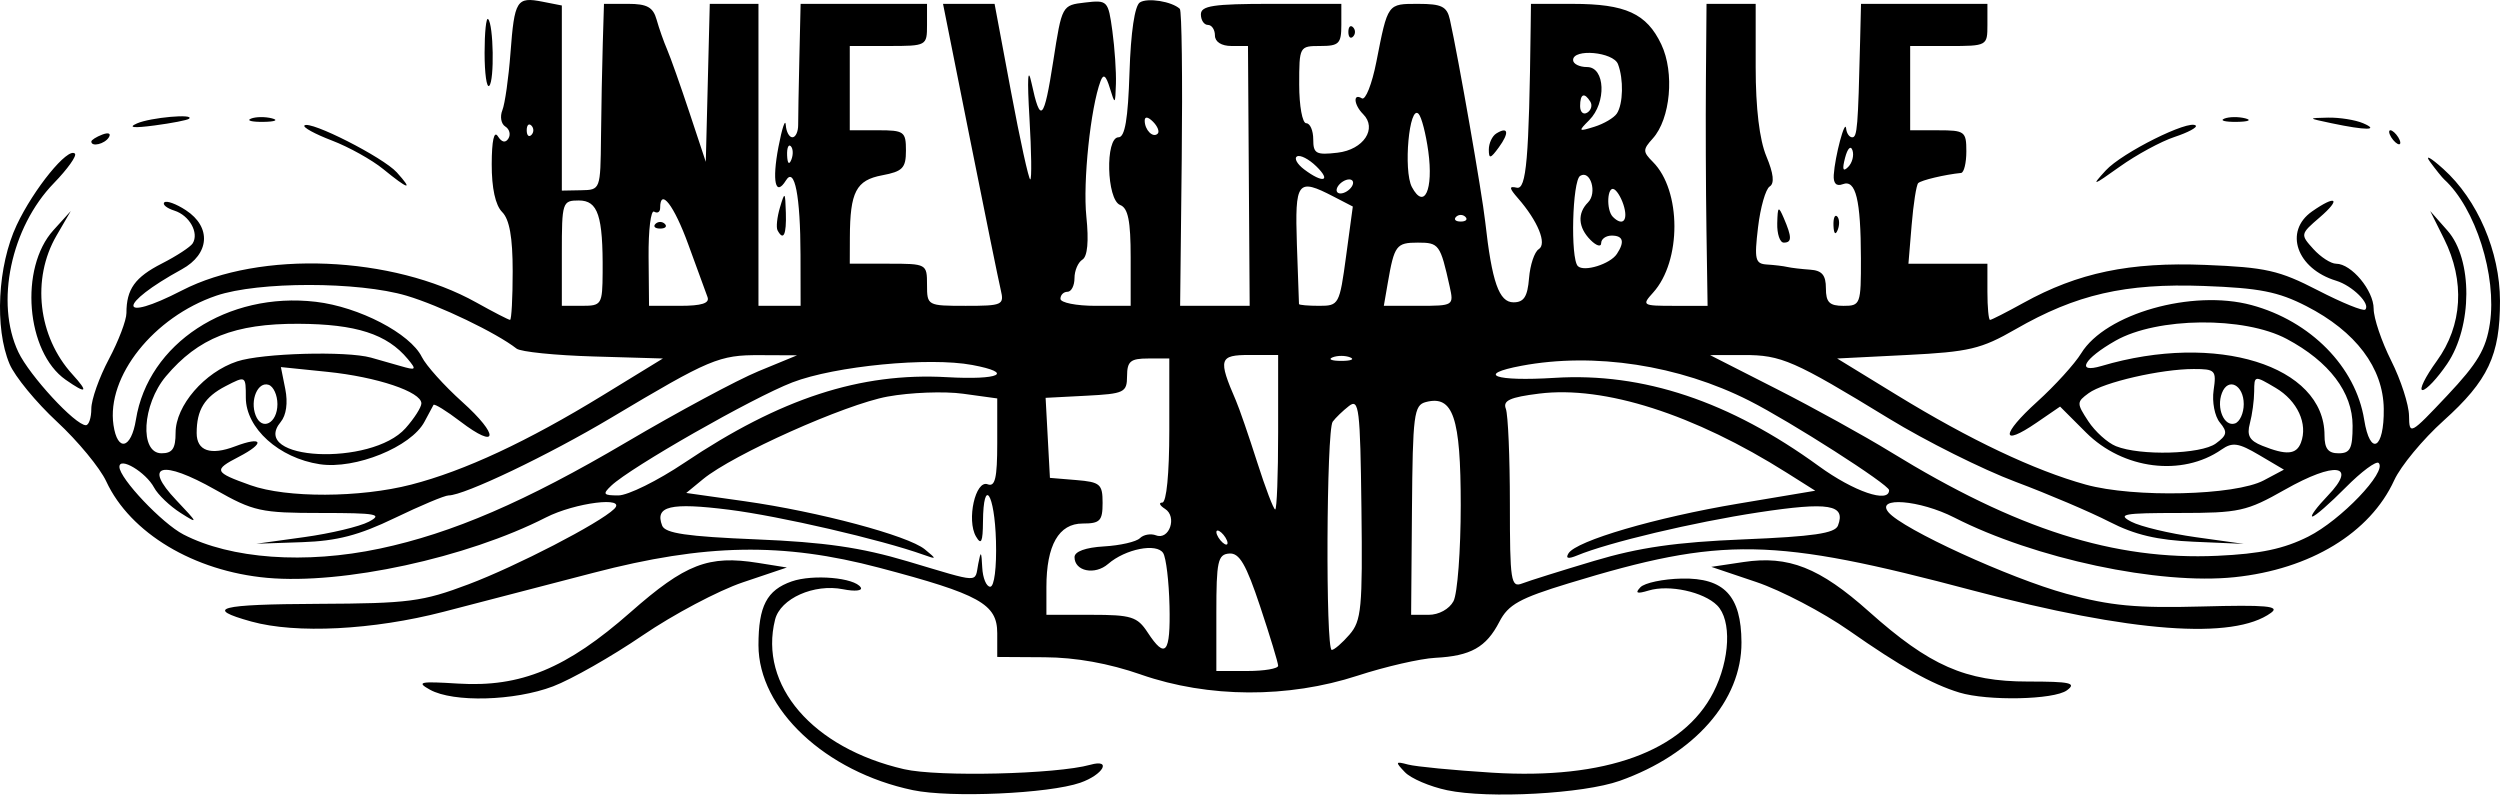 <?xml version="1.0" encoding="UTF-8" standalone="no"?>
<!-- Created with Inkscape (http://www.inkscape.org/) -->

<svg
   xmlns:dc="http://purl.org/dc/elements/1.1/"
   xmlns:cc="http://creativecommons.org/ns#"
   xmlns:rdf="http://www.w3.org/1999/02/22-rdf-syntax-ns#"
   xmlns:svg="http://www.w3.org/2000/svg"
   xmlns="http://www.w3.org/2000/svg"
   version="1.1"
   width="628.899"
   height="199.871"
   id="svg2">
  <defs
     id="defs6" />
  <path
     d="m 229.665,198.774 c -22.019,-4.602 -38.865,-20.413 -38.865,-36.477 0,-9.827 2.101,-13.855 8.364,-16.039 5.341,-1.862 15.841,-0.945 17.362,1.515 0.522,0.845 -1.47,1.052 -4.428,0.461 -7.311,-1.462 -15.785,2.315 -17.119,7.631 -4.154,16.549 9.447,32.325 32.442,37.632 8.577,1.979 38.332,1.275 46.851,-1.109 5.513,-1.543 3.266,2.5 -2.509,4.513 -7.887,2.749 -32.636,3.85 -42.098,1.873 z m 134.358,0.011 c -4.319,-0.911 -9.089,-2.949 -10.6,-4.529 -2.499,-2.614 -2.429,-2.788 0.787,-1.926 1.943,0.521 11.483,1.442 21.199,2.047 28.393,1.768 48.043,-5.373 55.613,-20.212 4.208,-8.249 4.633,-18.183 0.936,-21.88 -3.399,-3.399 -12.081,-5.285 -17.203,-3.737 -2.98,0.901 -3.522,0.692 -2.101,-0.81 1.052,-1.113 5.741,-2.101 10.419,-2.194 10.667,-0.214 14.952,4.362 15.01,16.032 0.074,14.633 -11.804,28.154 -30.607,34.842 -9.172,3.262 -33.047,4.563 -43.455,2.368 z m -255.857,-25.28 c -3.506,-1.947 -2.602,-2.144 7.066,-1.544 15.774,0.98 27.294,-3.789 43.391,-17.962 13.804,-12.154 19.59,-14.393 32.045,-12.402 l 7.275,1.163 -11.106,3.743 c -6.108,2.059 -17.448,8.066 -25.198,13.349 -7.75,5.284 -17.883,11.047 -22.517,12.808 -9.692,3.683 -25.088,4.102 -30.957,0.844 z m 384.711,0.707 c -6.929,-2.108 -14.738,-6.496 -27.723,-15.58 -6.593,-4.612 -17.088,-10.106 -23.323,-12.21 l -11.336,-3.824 8.098,-1.214 c 11.328,-1.699 19.153,1.392 31.568,12.47 15.279,13.633 24.274,17.592 39.972,17.592 10.689,0 12.327,0.368 9.82,2.208 -3.259,2.392 -19.918,2.735 -27.077,0.558 z m -205.797,-4.503 c -8.189,-2.845 -16.394,-4.321 -24.291,-4.371 l -11.925,-0.075 0,-5.982 c 0,-7.34 -4.405,-9.783 -29.676,-16.458 -24.303,-6.419 -43.733,-6.076 -71.903,1.271 -11.66,3.041 -28.64,7.458 -37.734,9.815 -17.687,4.585 -37.083,5.567 -48.324,2.445 -12.055,-3.348 -8.288,-4.34 16.896,-4.451 22.753,-0.1 26.141,-0.542 37.738,-4.916 12.034,-4.539 32.966,-15.367 36.636,-18.95 3.327,-3.249 -9.822,-1.612 -17.172,2.138 -19.918,10.161 -51.097,16.916 -70.122,15.191 -18.425,-1.671 -34.45,-11.278 -40.476,-24.268 -1.578,-3.401 -7.156,-10.158 -12.397,-15.016 C 9.088,101.223 3.722,94.69 2.404,91.563 c -3.811,-9.038 -3.003,-24.754 1.797,-34.947 4.283,-9.096 12.918,-19.693 14.642,-17.969 0.536,0.536 -1.842,3.873 -5.284,7.417 -10.825,11.146 -14.816,30.129 -8.939,42.514 2.814,5.93 14.315,18.386 16.977,18.386 0.757,0 1.376,-1.869 1.376,-4.153 0,-2.284 1.987,-7.891 4.416,-12.46 2.429,-4.568 4.417,-9.789 4.417,-11.602 0,-6.019 2.136,-9.001 8.931,-12.467 3.701,-1.888 7.183,-4.167 7.738,-5.065 1.633,-2.642 -0.819,-7.029 -4.599,-8.228 -1.927,-0.612 -3.071,-1.544 -2.542,-2.073 0.529,-0.529 2.974,0.357 5.433,1.969 6.452,4.227 5.985,11.017 -1.022,14.855 -16.28,8.919 -16.232,13.708 0.053,5.309 19.631,-10.124 52.927,-8.748 74.055,3.061 4.287,2.396 8.091,4.356 8.455,4.356 0.363,0 0.661,-5.508 0.661,-12.24 0,-8.525 -0.804,-13.044 -2.65,-14.89 -1.7,-1.7 -2.64,-6.019 -2.623,-12.051 0.018,-5.934 0.587,-8.517 1.546,-7.004 0.979,1.545 1.921,1.746 2.652,0.564 0.623,-1.008 0.271,-2.366 -0.783,-3.017 -1.054,-0.651 -1.386,-2.495 -0.739,-4.097 0.647,-1.602 1.566,-8.08 2.042,-14.396 1.004,-13.318 1.547,-14.186 8.063,-12.908 l 4.858,0.953 0,23.284 0,23.284 4.858,-0.09 c 4.847,-0.09 4.858,-0.119 4.994,-13.332 0.074,-7.283 0.273,-17.813 0.442,-23.4 l 0.306,-10.158 6.064,0 c 4.781,0 6.3,0.841 7.177,3.975 0.612,2.186 1.801,5.565 2.642,7.508 0.841,1.943 3.374,9.098 5.63,15.899 l 4.102,12.366 0.5,-19.874 0.499,-19.874 6.125,0 6.125,0 0,37.982 0,37.982 5.3,0 5.3,0 -0.024,-12.808 c -0.028,-14.84 -1.479,-22.276 -3.658,-18.75 -2.644,4.278 -3.55,0.249 -1.892,-8.415 0.906,-4.735 1.735,-7.217 1.844,-5.517 0.109,1.7 0.857,3.092 1.663,3.092 0.806,0 1.459,-1.391 1.452,-3.092 -0.007,-1.7 0.128,-9.253 0.301,-16.783 l 0.315,-13.691 15.899,0 15.899,0 0,5.3 c 0,5.246 -0.098,5.3 -9.716,5.3 l -9.716,0 0,10.6 0,10.6 7.066,0 c 6.613,0 7.066,0.327 7.066,5.103 0,4.402 -0.823,5.258 -5.988,6.227 -6.548,1.228 -8.079,4.171 -8.12,15.611 l -0.024,6.625 9.716,0 c 9.618,0 9.716,0.053 9.716,5.3 0,5.248 0.094,5.3 9.75,5.3 9.213,0 9.698,-0.219 8.804,-3.975 -0.52,-2.186 -4.001,-19.278 -7.736,-37.982 l -6.791,-34.007 6.485,0 6.485,0 4.132,22.082 c 2.272,12.145 4.452,22.082 4.843,22.082 0.391,0 0.301,-6.956 -0.201,-15.458 -0.591,-10.009 -0.409,-13.115 0.516,-8.813 2.24,10.419 3.135,9.517 5.474,-5.522 2.18,-14.017 2.188,-14.03 7.988,-14.707 5.662,-0.661 5.832,-0.485 6.877,7.142 0.589,4.301 0.993,10.292 0.896,13.314 -0.169,5.268 -0.232,5.313 -1.523,1.078 -0.978,-3.206 -1.62,-3.69 -2.343,-1.767 -2.514,6.694 -4.471,25.356 -3.572,34.066 0.643,6.229 0.292,10.049 -0.996,10.845 -1.094,0.676 -1.989,2.772 -1.989,4.658 0,1.886 -0.795,3.429 -1.767,3.429 -0.972,0 -1.767,0.795 -1.767,1.767 0,0.972 3.975,1.767 8.833,1.767 l 8.833,0 0,-12.177 c 0,-9.194 -0.649,-12.426 -2.65,-13.194 -3.415,-1.311 -3.79,-17.027 -0.406,-17.027 1.615,0 2.389,-4.573 2.762,-16.306 0.322,-10.138 1.311,-16.805 2.614,-17.626 1.947,-1.226 8.022,-0.247 10.046,1.619 0.486,0.448 0.702,17.441 0.48,37.762 l -0.403,36.948 8.747,0 8.747,0 -0.212,-32.682 -0.212,-32.682 -4.157,0 c -2.518,0 -4.157,-1.045 -4.157,-2.65 0,-1.457 -0.795,-2.65 -1.767,-2.65 -0.972,0 -1.767,-1.192 -1.767,-2.65 0,-2.179 3.141,-2.65 17.666,-2.65 l 17.666,0 0,5.3 c 0,4.711 -0.589,5.3 -5.3,5.3 -5.246,0 -5.3,0.098 -5.3,9.716 0,5.344 0.795,9.716 1.767,9.716 0.972,0 1.767,1.828 1.767,4.062 0,3.594 0.705,3.979 6.123,3.347 6.54,-0.764 10.051,-6.074 6.419,-9.706 -2.357,-2.357 -2.59,-5.378 -0.306,-3.966 0.9,0.556 2.537,-3.57 3.638,-9.17 2.913,-14.822 2.752,-14.598 10.536,-14.598 5.912,0 7.234,0.66 7.969,3.975 2.156,9.733 8.071,43.587 8.875,50.794 1.7,15.248 3.476,20.312 7.122,20.312 2.619,0 3.53,-1.418 3.909,-6.083 0.271,-3.345 1.368,-6.623 2.436,-7.283 2.142,-1.324 -0.199,-7.069 -5.224,-12.822 -2.244,-2.569 -2.305,-3.106 -0.302,-2.65 2.421,0.551 3.088,-7.163 3.5,-40.501 l 0.071,-5.741 10.516,0 c 13.288,0 18.587,2.424 22.27,10.186 3.376,7.114 2.315,18.753 -2.159,23.697 -2.516,2.78 -2.512,3.317 0.037,5.867 7.203,7.203 7.236,24.961 0.061,32.889 -2.905,3.21 -2.721,3.324 5.35,3.324 l 8.358,0 -0.286,-18.991 c -0.158,-10.445 -0.218,-27.537 -0.135,-37.982 l 0.152,-18.991 6.183,0 6.183,0 0,15.956 c 0,10.293 0.955,18.241 2.69,22.395 1.81,4.333 2.084,6.813 0.837,7.584 -1.02,0.63 -2.341,5.259 -2.936,10.287 -0.962,8.125 -0.711,9.164 2.255,9.345 1.836,0.112 4.133,0.388 5.104,0.614 0.972,0.226 3.555,0.532 5.741,0.68 2.99,0.202 3.975,1.363 3.975,4.686 0,3.533 0.883,4.416 4.416,4.416 4.277,0 4.416,-0.376 4.392,-11.925 -0.03,-14.793 -1.288,-19.938 -4.566,-18.68 -1.609,0.618 -2.403,-0.198 -2.267,-2.33 0.299,-4.691 2.866,-14.308 3.115,-11.672 0.115,1.215 0.805,2.208 1.534,2.208 1.259,-4.8e-4 1.457,-2.426 1.984,-24.29 l 0.224,-9.275 15.899,0 15.899,0 0,5.3 c 0,5.246 -0.098,5.3 -9.716,5.3 l -9.716,0 0,10.6 0,10.6 7.066,0 c 6.674,0 7.066,0.294 7.066,5.3 0,2.915 -0.596,5.359 -1.325,5.431 -4.042,0.4 -10.056,1.828 -10.789,2.561 -0.465,0.465 -1.208,5.217 -1.651,10.56 l -0.806,9.714 9.935,0 9.935,0 0,7.066 c 0,3.887 0.297,7.066 0.661,7.066 0.363,0 4.14,-1.924 8.391,-4.276 13.748,-7.604 26.757,-10.32 45.777,-9.556 15.223,0.611 18.543,1.362 28.302,6.395 6.081,3.136 11.441,5.317 11.912,4.846 1.413,-1.413 -3.228,-6.022 -7.315,-7.265 -9.936,-3.023 -13.212,-12.424 -6.072,-17.425 6.102,-4.274 7.436,-3.237 1.93,1.499 -4.879,4.197 -4.899,4.295 -1.591,7.95 1.842,2.035 4.418,3.7 5.725,3.7 3.847,0 9.442,6.719 9.442,11.338 0,2.349 1.987,8.228 4.416,13.064 2.429,4.836 4.445,11.063 4.481,13.836 0.063,4.936 0.267,4.829 9.602,-5.074 7.671,-8.137 9.773,-11.686 10.739,-18.13 1.797,-11.983 -3.615,-29.052 -11.487,-36.233 -0.533,-0.486 -2.131,-2.473 -3.551,-4.416 -1.42,-1.943 0.071,-1.148 3.315,1.767 8.623,7.749 14.245,20.826 14.266,33.18 0.023,13.689 -2.984,20.073 -14.207,30.164 -5.188,4.664 -10.766,11.399 -12.397,14.966 -6.064,13.265 -21.105,22.403 -40.152,24.394 -19.015,1.987 -50.249,-4.66 -70.543,-15.014 -8.672,-4.424 -19.854,-5.316 -16.537,-1.319 3.524,4.247 30.483,16.596 44.765,20.506 11.089,3.036 17.559,3.644 34.049,3.2 16.257,-0.438 19.768,-0.118 17.428,1.587 -9.442,6.881 -35.169,4.962 -74.884,-5.584 -50.515,-13.414 -63.087,-13.642 -101.752,-1.849 -12.42,3.788 -15.238,5.353 -17.493,9.712 -3.311,6.402 -7.196,8.586 -16.091,9.044 -3.782,0.195 -12.581,2.215 -19.554,4.489 -17.527,5.716 -37.539,5.624 -54.453,-0.252 z m 34.449,-2.232 c 0,-0.725 -2.035,-7.43 -4.522,-14.898 -3.545,-10.646 -5.225,-13.526 -7.773,-13.335 -2.876,0.217 -3.251,1.936 -3.251,14.898 l 0,14.653 7.773,0 c 4.275,0 7.773,-0.594 7.773,-1.319 z m -27.332,-15.08 c -0.138,-6.105 -0.85,-12.07 -1.584,-13.256 -1.611,-2.607 -9.505,-1.055 -13.858,2.724 -3.329,2.891 -8.462,1.845 -8.448,-1.721 0.005,-1.41 2.797,-2.424 7.404,-2.69 4.067,-0.234 8.135,-1.166 9.039,-2.07 0.904,-0.904 2.733,-1.226 4.064,-0.715 3.336,1.28 5.368,-4.691 2.265,-6.656 -1.356,-0.859 -1.671,-1.574 -0.699,-1.59 1.061,-0.018 1.767,-7.261 1.767,-18.135 l 0,-18.106 -5.3,0 c -4.468,0 -5.304,0.693 -5.326,4.416 -0.025,4.138 -0.673,4.45 -10.258,4.949 l -10.231,0.533 0.542,10.067 0.542,10.067 6.625,0.548 c 6.029,0.499 6.625,1.016 6.625,5.741 0,4.527 -0.643,5.193 -5.016,5.193 -6.007,0 -9.117,5.452 -9.117,15.982 l 0,6.983 11.28,0 c 10.082,0 11.587,0.469 14.174,4.416 4.505,6.876 5.783,5.327 5.512,-6.683 z m 45.278,7.243 c 3.012,-3.473 3.311,-6.629 3.007,-31.773 -0.305,-25.19 -0.611,-27.703 -3.137,-25.734 -1.54,1.2 -3.384,2.977 -4.097,3.949 -1.582,2.153 -1.807,57.414 -0.234,57.414 0.615,0 2.623,-1.735 4.462,-3.856 z m 26.157,-8.394 c 1.006,-1.879 1.829,-12.748 1.829,-24.152 0,-22.141 -1.899,-27.754 -8.781,-25.955 -2.999,0.784 -3.298,3.117 -3.489,27.191 l -0.209,26.333 4.411,0 c 2.553,0 5.181,-1.439 6.239,-3.417 z M 250.548,136.113 c -0.332,-12.06 -3.178,-16.287 -3.271,-4.858 -0.041,5.107 -0.444,5.956 -1.757,3.707 -2.409,-4.126 -0.133,-14.311 2.934,-13.134 1.88,0.721 2.41,-1.551 2.41,-10.337 l 0,-11.262 -8.597,-1.182 c -4.728,-0.65 -13.274,-0.328 -18.991,0.717 -10.668,1.949 -38.879,14.573 -46.419,20.771 l -4.226,3.474 14.723,2.082 c 18.511,2.618 41.083,8.647 45.286,12.095 3.056,2.508 3.041,2.572 -0.326,1.368 -10.653,-3.812 -36.246,-9.739 -48.907,-11.327 -14.8,-1.856 -18.726,-0.924 -16.839,3.994 0.745,1.941 6.237,2.745 23.642,3.46 17.276,0.709 26.357,2.028 38.156,5.54 18.578,5.53 16.787,5.465 17.717,0.634 0.656,-3.408 0.8,-3.282 1.006,0.883 0.132,2.672 1.036,4.858 2.007,4.858 1.029,0 1.635,-4.794 1.45,-11.483 z m 150.477,4.982 c 11.327,-3.382 20.586,-4.712 37.688,-5.414 17.405,-0.715 22.897,-1.518 23.642,-3.46 2.035,-5.304 -2.252,-6.018 -19.982,-3.327 -16.286,2.472 -37.748,7.569 -45.612,10.832 -2.279,0.946 -2.993,0.774 -2.189,-0.526 1.958,-3.168 21.937,-9.021 42.654,-12.496 l 19.418,-3.257 -7.117,-4.493 c -23.382,-14.76 -45.95,-21.981 -62.327,-19.941 -7.365,0.917 -9.188,1.748 -8.391,3.822 0.559,1.458 1.017,12.21 1.017,23.894 0,19.511 0.252,21.146 3.092,20.046 1.7,-0.659 9.849,-3.215 18.108,-5.681 z m -305.505,-3.086 c 18.266,-3.872 36.69,-11.821 62.075,-26.78 12.919,-7.613 27.861,-15.643 33.205,-17.844 l 9.716,-4.003 -9.362,-0.042 c -10.259,-0.046 -12.547,0.918 -37.452,15.777 -15.775,9.412 -36.926,19.513 -40.859,19.513 -0.969,0 -7.065,2.558 -13.547,5.684 -9.009,4.345 -14.498,5.777 -23.296,6.077 l -11.511,0.393 12.041,-1.665 c 6.623,-0.916 13.931,-2.656 16.241,-3.868 3.631,-1.905 2,-2.204 -12.041,-2.205 -15.133,-0.001 -16.947,-0.401 -26.583,-5.86 -13.467,-7.629 -18.318,-6.336 -9.825,2.62 5.573,5.876 5.657,6.122 1.103,3.226 -2.711,-1.724 -5.711,-4.594 -6.665,-6.378 -2.074,-3.876 -8.721,-7.849 -8.721,-5.214 0,2.893 10.739,14.238 16.104,17.012 11.939,6.174 30.667,7.523 49.376,3.557 z m 485.147,-3.025 c 8.178,-4.1 19.888,-16.339 17.713,-18.514 -0.61,-0.61 -4.354,2.169 -8.32,6.175 -3.966,4.006 -7.727,7.284 -8.357,7.284 -0.63,0 1.117,-2.361 3.882,-5.248 7.576,-7.907 1.896,-8.694 -10.808,-1.497 -9.635,5.459 -11.45,5.859 -26.583,5.86 -14.042,0.001 -15.672,0.3 -12.041,2.205 2.31,1.212 9.618,2.96 16.241,3.886 l 12.041,1.682 -12.542,-0.539 c -9.163,-0.394 -14.874,-1.739 -21.199,-4.992 -4.761,-2.449 -15.414,-6.988 -23.673,-10.087 C 498.762,118.102 484.452,110.953 475.222,105.314 451.237,90.662 448.116,89.297 438.653,89.314 l -8.479,0.016 16.783,8.539 c 9.23,4.696 22.103,11.808 28.605,15.803 31.794,19.534 56.278,27.319 82.229,26.145 10.809,-0.489 16.697,-1.732 22.876,-4.83 z m -272.388,0.245 c -0.601,-0.972 -1.489,-1.767 -1.975,-1.767 -0.486,0 -0.392,0.795 0.209,1.767 0.601,0.972 1.489,1.767 1.975,1.767 0.486,0 0.392,-0.795 -0.209,-1.767 z m 13.249,-26.499 0,-19.433 -7.185,0 c -7.672,0 -7.968,0.992 -3.43,11.483 0.841,1.943 3.24,8.899 5.333,15.458 2.093,6.559 4.137,11.925 4.544,11.925 0.407,0 0.739,-8.745 0.739,-19.433 z m -218.104,13.181 c 13.42,-3.464 29.22,-10.83 48.275,-22.505 l 15.057,-9.225 -17.47,-0.51 c -9.608,-0.28 -18.309,-1.168 -19.335,-1.972 -5.039,-3.949 -19.386,-10.85 -27.674,-13.311 -12.11,-3.596 -37.328,-3.602 -47.868,-0.011 -15.77,5.374 -27.646,20.316 -25.863,32.543 1.001,6.868 4.464,6.038 5.646,-1.353 3.063,-19.154 23.059,-32.252 45.262,-29.647 10.871,1.275 23.737,7.972 26.657,13.874 1.066,2.156 5.641,7.243 10.165,11.306 9.419,8.457 9.049,12.186 -0.488,4.912 -3.491,-2.663 -6.524,-4.532 -6.741,-4.153 -0.216,0.378 -1.234,2.278 -2.261,4.221 -3.353,6.343 -17.382,12.044 -26.334,10.701 -10.258,-1.538 -18.613,-9.06 -18.613,-16.755 0,-5.513 -0.007,-5.516 -5.086,-2.89 -5.295,2.738 -7.28,5.954 -7.28,11.794 0,4.493 3.483,5.703 9.657,3.356 7.02,-2.669 7.672,-0.852 0.943,2.627 -6.463,3.342 -6.245,3.869 2.96,7.152 9.086,3.24 27.517,3.17 40.392,-0.154 z m 68.742,-5.496 c 24.142,-16.196 44.285,-22.764 66.04,-21.535 13.306,0.752 17.071,-1.062 6.371,-3.069 -10.848,-2.035 -34.528,0.257 -45.241,4.379 -9.976,3.838 -40.653,21.334 -45.572,25.99 -2.244,2.125 -2.008,2.449 1.785,2.449 2.405,0 9.882,-3.696 16.616,-8.214 z m 303.053,6.889 c -0.004,-1.389 -24.806,-17.262 -35.175,-22.51 -17.69,-8.954 -38.981,-12.217 -57.298,-8.781 -11.666,2.188 -6.743,3.978 8.352,3.036 22.229,-1.387 44.019,5.896 66.458,22.213 8.8,6.399 17.671,9.433 17.663,6.043 z m 94.27,-2.473 5.054,-2.688 -6.211,-3.665 c -5.226,-3.083 -6.728,-3.305 -9.47,-1.399 -9.921,6.898 -24.795,5.03 -34.11,-4.284 l -6.518,-6.518 -5.94,4.07 c -9.048,6.2 -8.936,2.965 0.182,-5.293 4.457,-4.037 9.438,-9.516 11.067,-12.175 6.113,-9.978 27.925,-16.159 42.834,-12.14 14.874,4.01 26.233,15.559 28.355,28.829 1.502,9.396 5.062,7.427 4.926,-2.725 -0.138,-10.32 -7.032,-19.466 -19.478,-25.838 -7.102,-3.636 -11.786,-4.557 -25.778,-5.07 -19.777,-0.725 -32.117,2.112 -47.381,10.891 -8.644,4.972 -11.655,5.686 -27.291,6.472 l -17.574,0.883 15.063,9.225 c 18.355,11.242 34.543,18.914 47.468,22.498 12.169,3.374 37.588,2.765 44.802,-1.073 z m -467.461,-13.125 c 2.186,-2.46 3.975,-5.264 3.975,-6.231 0,-2.907 -11.164,-6.656 -23.623,-7.933 l -11.719,-1.201 1.108,5.54 c 0.687,3.437 0.248,6.576 -1.157,8.269 -8.065,9.718 22.804,11.246 31.416,1.556 z m -57.856,1.159 c 0,-6.817 7.272,-15.246 15.495,-17.959 6.269,-2.069 27.456,-2.663 33.658,-0.943 1.629,0.452 4.943,1.396 7.365,2.099 4.002,1.162 4.174,1.003 1.895,-1.743 -5.217,-6.286 -13.004,-8.797 -27.497,-8.866 -16.043,-0.077 -25.23,3.561 -33.343,13.202 -5.991,7.12 -6.69,19.374 -1.106,19.374 2.727,0 3.533,-1.178 3.533,-5.164 z m 513.234,2.706 c 2.848,-2.083 3.004,-2.891 1.018,-5.284 -1.299,-1.565 -1.997,-5.196 -1.564,-8.141 0.732,-4.988 0.423,-5.316 -5.01,-5.316 -8.209,0 -22.666,3.322 -26.429,6.074 -3.046,2.227 -3.05,2.541 -0.091,7.057 1.703,2.599 4.839,5.428 6.968,6.285 6.1,2.457 21.387,2.046 25.108,-0.675 z m 21.408,-0.195 c 1.818,-4.738 -0.863,-10.56 -6.356,-13.805 -5.349,-3.16 -5.373,-3.156 -5.397,0.901 -0.014,2.241 -0.501,5.855 -1.085,8.032 -0.817,3.049 -0.102,4.341 3.116,5.629 6.074,2.432 8.573,2.237 9.722,-0.758 z m 13.004,-4.277 c 0,-8.392 -5.886,-16.151 -16.563,-21.835 -10.742,-5.719 -32.588,-5.5 -43.059,0.431 -8.015,4.54 -10.113,8.322 -3.533,6.367 28.857,-8.573 56.089,-0.108 56.089,17.435 0,3.355 0.918,4.533 3.533,4.533 2.933,0 3.533,-1.178 3.533,-6.931 z M 69.788,101.665 c 0,-2.267 -0.993,-4.453 -2.207,-4.858 -2.708,-0.903 -4.743,3.844 -3.281,7.655 1.554,4.05 5.488,2.045 5.488,-2.797 z m 494.647,0 c 0,-4.842 -3.934,-6.847 -5.488,-2.797 -1.462,3.81 0.572,8.557 3.281,7.655 1.214,-0.405 2.207,-2.591 2.207,-4.858 z M 339.636,89.895 c -1.215,-0.49 -3.202,-0.49 -4.416,0 -1.215,0.49 -0.221,0.891 2.208,0.891 2.429,0 3.423,-0.401 2.208,-0.891 z M 151.6,68.541 c 0.102,-14.29 -1.161,-18.108 -5.989,-18.108 -4.144,0 -4.276,0.41 -4.276,13.249 l 0,13.249 5.103,0 c 4.901,0 5.105,-0.331 5.162,-8.391 z m 26.38,6.183 c -0.457,-1.215 -2.636,-7.177 -4.842,-13.249 -3.566,-9.819 -7.07,-14.363 -7.07,-9.17 0,1.029 -0.68,1.45 -1.511,0.937 -0.831,-0.514 -1.461,4.607 -1.399,11.379 l 0.113,12.313 7.771,0 c 5.483,0 7.526,-0.65 6.939,-2.208 z m -13.09,-18.402 c 0.648,-0.648 1.708,-0.648 2.355,0 0.648,0.648 0.118,1.178 -1.178,1.178 -1.296,0 -1.825,-0.53 -1.178,-1.178 z m 173.731,8.122 1.691,-12.489 -4.887,-2.527 c -9.071,-4.691 -9.695,-3.872 -9.182,12.047 0.258,8.016 0.496,14.773 0.528,15.016 0.032,0.243 2.331,0.442 5.109,0.442 4.921,0 5.095,-0.321 6.742,-12.489 z m 26.058,7.631 c -2.361,-10.611 -2.673,-11.041 -7.994,-11.041 -5.444,0 -5.937,0.661 -7.578,10.158 l -0.992,5.741 8.822,0 c 8.709,0 8.809,-0.062 7.741,-4.858 z m 42.06,-8.188 c 2.024,-3.072 1.589,-4.62 -1.298,-4.62 -1.457,0 -2.65,0.852 -2.65,1.893 0,1.041 -1.192,0.7 -2.65,-0.757 -3.155,-3.155 -3.4,-6.745 -0.649,-9.497 2.363,-2.363 0.601,-8.264 -1.989,-6.663 -1.974,1.22 -2.476,20.805 -0.582,22.698 1.547,1.547 8.136,-0.504 9.817,-3.055 z m -38.102,-9.331 c -0.648,-0.648 -1.708,-0.648 -2.355,0 -0.648,0.648 -0.118,1.178 1.178,1.178 1.296,0 1.825,-0.53 1.178,-1.178 z m 39.959,-2.383 c -0.512,-1.958 -1.63,-3.993 -2.485,-4.521 -1.797,-1.111 -2.137,5.142 -0.376,6.904 2.323,2.323 3.774,1.113 2.86,-2.383 z m -49.296,-14.105 c -0.598,-4.372 -1.689,-8.606 -2.426,-9.407 -2.361,-2.569 -3.906,14.27 -1.689,18.412 3.108,5.808 5.442,0.702 4.115,-9.004 z m -19.223,8.833 c 0.601,-0.972 0.297,-1.767 -0.675,-1.767 -0.972,0 -2.258,0.795 -2.858,1.767 -0.601,0.972 -0.297,1.767 0.675,1.767 0.972,0 2.258,-0.795 2.858,-1.767 z m -8.966,-5.074 c -1.87,-1.819 -4.044,-2.935 -4.831,-2.48 -0.787,0.455 0.009,1.918 1.767,3.251 4.751,3.602 6.984,3.041 3.065,-0.771 z m 134.902,-4.001 c -0.441,-1.323 -1.242,-0.522 -1.867,1.867 -0.768,2.938 -0.539,3.628 0.772,2.317 1.027,-1.027 1.519,-2.909 1.094,-4.184 z M 198.934,36.779 c -0.587,-0.587 -1.005,0.456 -0.928,2.319 0.085,2.058 0.503,2.477 1.067,1.067 0.51,-1.275 0.448,-2.799 -0.139,-3.386 z m -65.254,-5.189 c -0.648,-0.648 -1.178,-0.118 -1.178,1.178 0,1.296 0.53,1.825 1.178,1.178 0.648,-0.648 0.648,-1.708 0,-2.355 z m 156.373,-0.972 c -1.268,-1.268 -2.09,-1.372 -2.09,-0.265 0,2.358 2.089,4.447 3.268,3.268 0.502,-0.502 -0.028,-1.853 -1.178,-3.003 z m 116.686,-2.064 c 1.588,-2.41 1.728,-8.65 0.28,-12.425 -1.175,-3.061 -11.294,-3.982 -11.294,-1.028 0,0.972 1.59,1.767 3.533,1.767 4.555,0 4.907,8.974 0.524,13.356 -2.834,2.834 -2.758,2.931 1.325,1.655 2.384,-0.745 4.918,-2.241 5.632,-3.325 z m -6.673,-2.975 c -1.514,-2.45 -2.574,-1.993 -2.574,1.11 0,1.515 0.808,2.255 1.795,1.645 0.987,-0.61 1.338,-1.85 0.779,-2.754 z M 16.511,95.529 c -9.956,-6.973 -11.682,-28.118 -3.072,-37.621 l 4.372,-4.825 -3.595,6.183 c -6.324,10.877 -4.665,25.391 3.987,34.89 4.187,4.596 3.596,5.076 -1.691,1.372 z m 596.495,-4.729 c 6.463,-8.922 7.125,-20.081 1.822,-30.719 l -3.489,-6.998 4.372,4.957 c 6.342,7.19 6.288,24.086 -0.108,33.498 -2.464,3.626 -5.252,6.593 -6.194,6.593 -0.943,0 0.676,-3.299 3.597,-7.331 z M 447.081,56.175 c 0.11,-4.305 0.297,-4.456 1.642,-1.325 2.073,4.825 2.073,6.183 0,6.183 -0.972,0 -1.711,-2.186 -1.642,-4.858 z m -251.482,1.767 c -0.39,-0.729 -0.119,-3.312 0.603,-5.741 1.227,-4.128 1.324,-4.042 1.488,1.325 0.17,5.538 -0.61,7.184 -2.091,4.417 z m 265.63,-1.178 c -0.077,-1.862 0.341,-2.906 0.928,-2.319 0.587,0.587 0.65,2.111 0.139,3.386 -0.564,1.409 -0.983,0.991 -1.067,-1.067 z M 96.403,42.536 c -2.851,-2.331 -8.663,-5.566 -12.915,-7.19 -4.252,-1.624 -7.36,-3.324 -6.906,-3.779 1.364,-1.364 19.793,7.993 23.236,11.798 4.242,4.687 2.949,4.373 -3.415,-0.829 z m 433.316,0.343 c 4.089,-4.461 21.025,-12.909 22.64,-11.294 0.457,0.457 -1.943,1.745 -5.332,2.864 -3.389,1.118 -9.603,4.491 -13.809,7.495 -6.857,4.896 -7.218,4.993 -3.499,0.935 z m -155.193,-5.253 c 0,-1.586 0.848,-3.407 1.884,-4.048 3.03,-1.872 3.327,-0.196 0.621,3.505 -2.095,2.866 -2.505,2.954 -2.505,0.543 z m -351.553,-2.019 c 0,-0.382 1.234,-1.168 2.742,-1.746 1.572,-0.603 2.281,-0.307 1.662,0.694 -1.037,1.679 -4.404,2.483 -4.404,1.052 z m 578.561,-1.072 c -0.601,-0.972 -0.694,-1.767 -0.209,-1.767 0.486,0 1.375,0.795 1.975,1.767 0.601,0.972 0.694,1.767 0.209,1.767 -0.486,0 -1.375,-0.795 -1.975,-1.767 z M 34.456,31.047 c 3.374,-1.494 14.637,-2.504 13.102,-1.175 -0.405,0.351 -4.313,1.11 -8.686,1.689 -5.308,0.702 -6.776,0.531 -4.417,-0.513 z m 552.062,-0.046 c -6.038,-1.271 -6.058,-1.304 -0.883,-1.41 2.915,-0.059 6.89,0.575 8.833,1.41 4.248,1.825 0.723,1.825 -7.95,0 z M 63.129,29.842 c 1.196,-0.484 3.581,-0.513 5.3,-0.065 1.719,0.448 0.74,0.844 -2.175,0.88 -2.915,0.036 -4.321,-0.33 -3.125,-0.814 z m 496.414,0 c 1.196,-0.484 3.581,-0.513 5.3,-0.065 1.719,0.448 0.74,0.844 -2.175,0.88 -2.915,0.036 -4.321,-0.33 -3.125,-0.814 z M 121.902,13.335 c 0,-5.182 0.398,-9.024 0.885,-8.537 1.367,1.367 1.61,15.465 0.289,16.786 -0.645,0.645 -1.173,-3.067 -1.173,-8.249 z M 339.194,8.035 c 0,-1.295 0.53,-1.825 1.178,-1.178 0.648,0.648 0.648,1.708 0,2.355 -0.648,0.648 -1.178,0.118 -1.178,-1.178 z"
     id="path2989"
     style="fill:#000000" />
</svg>
